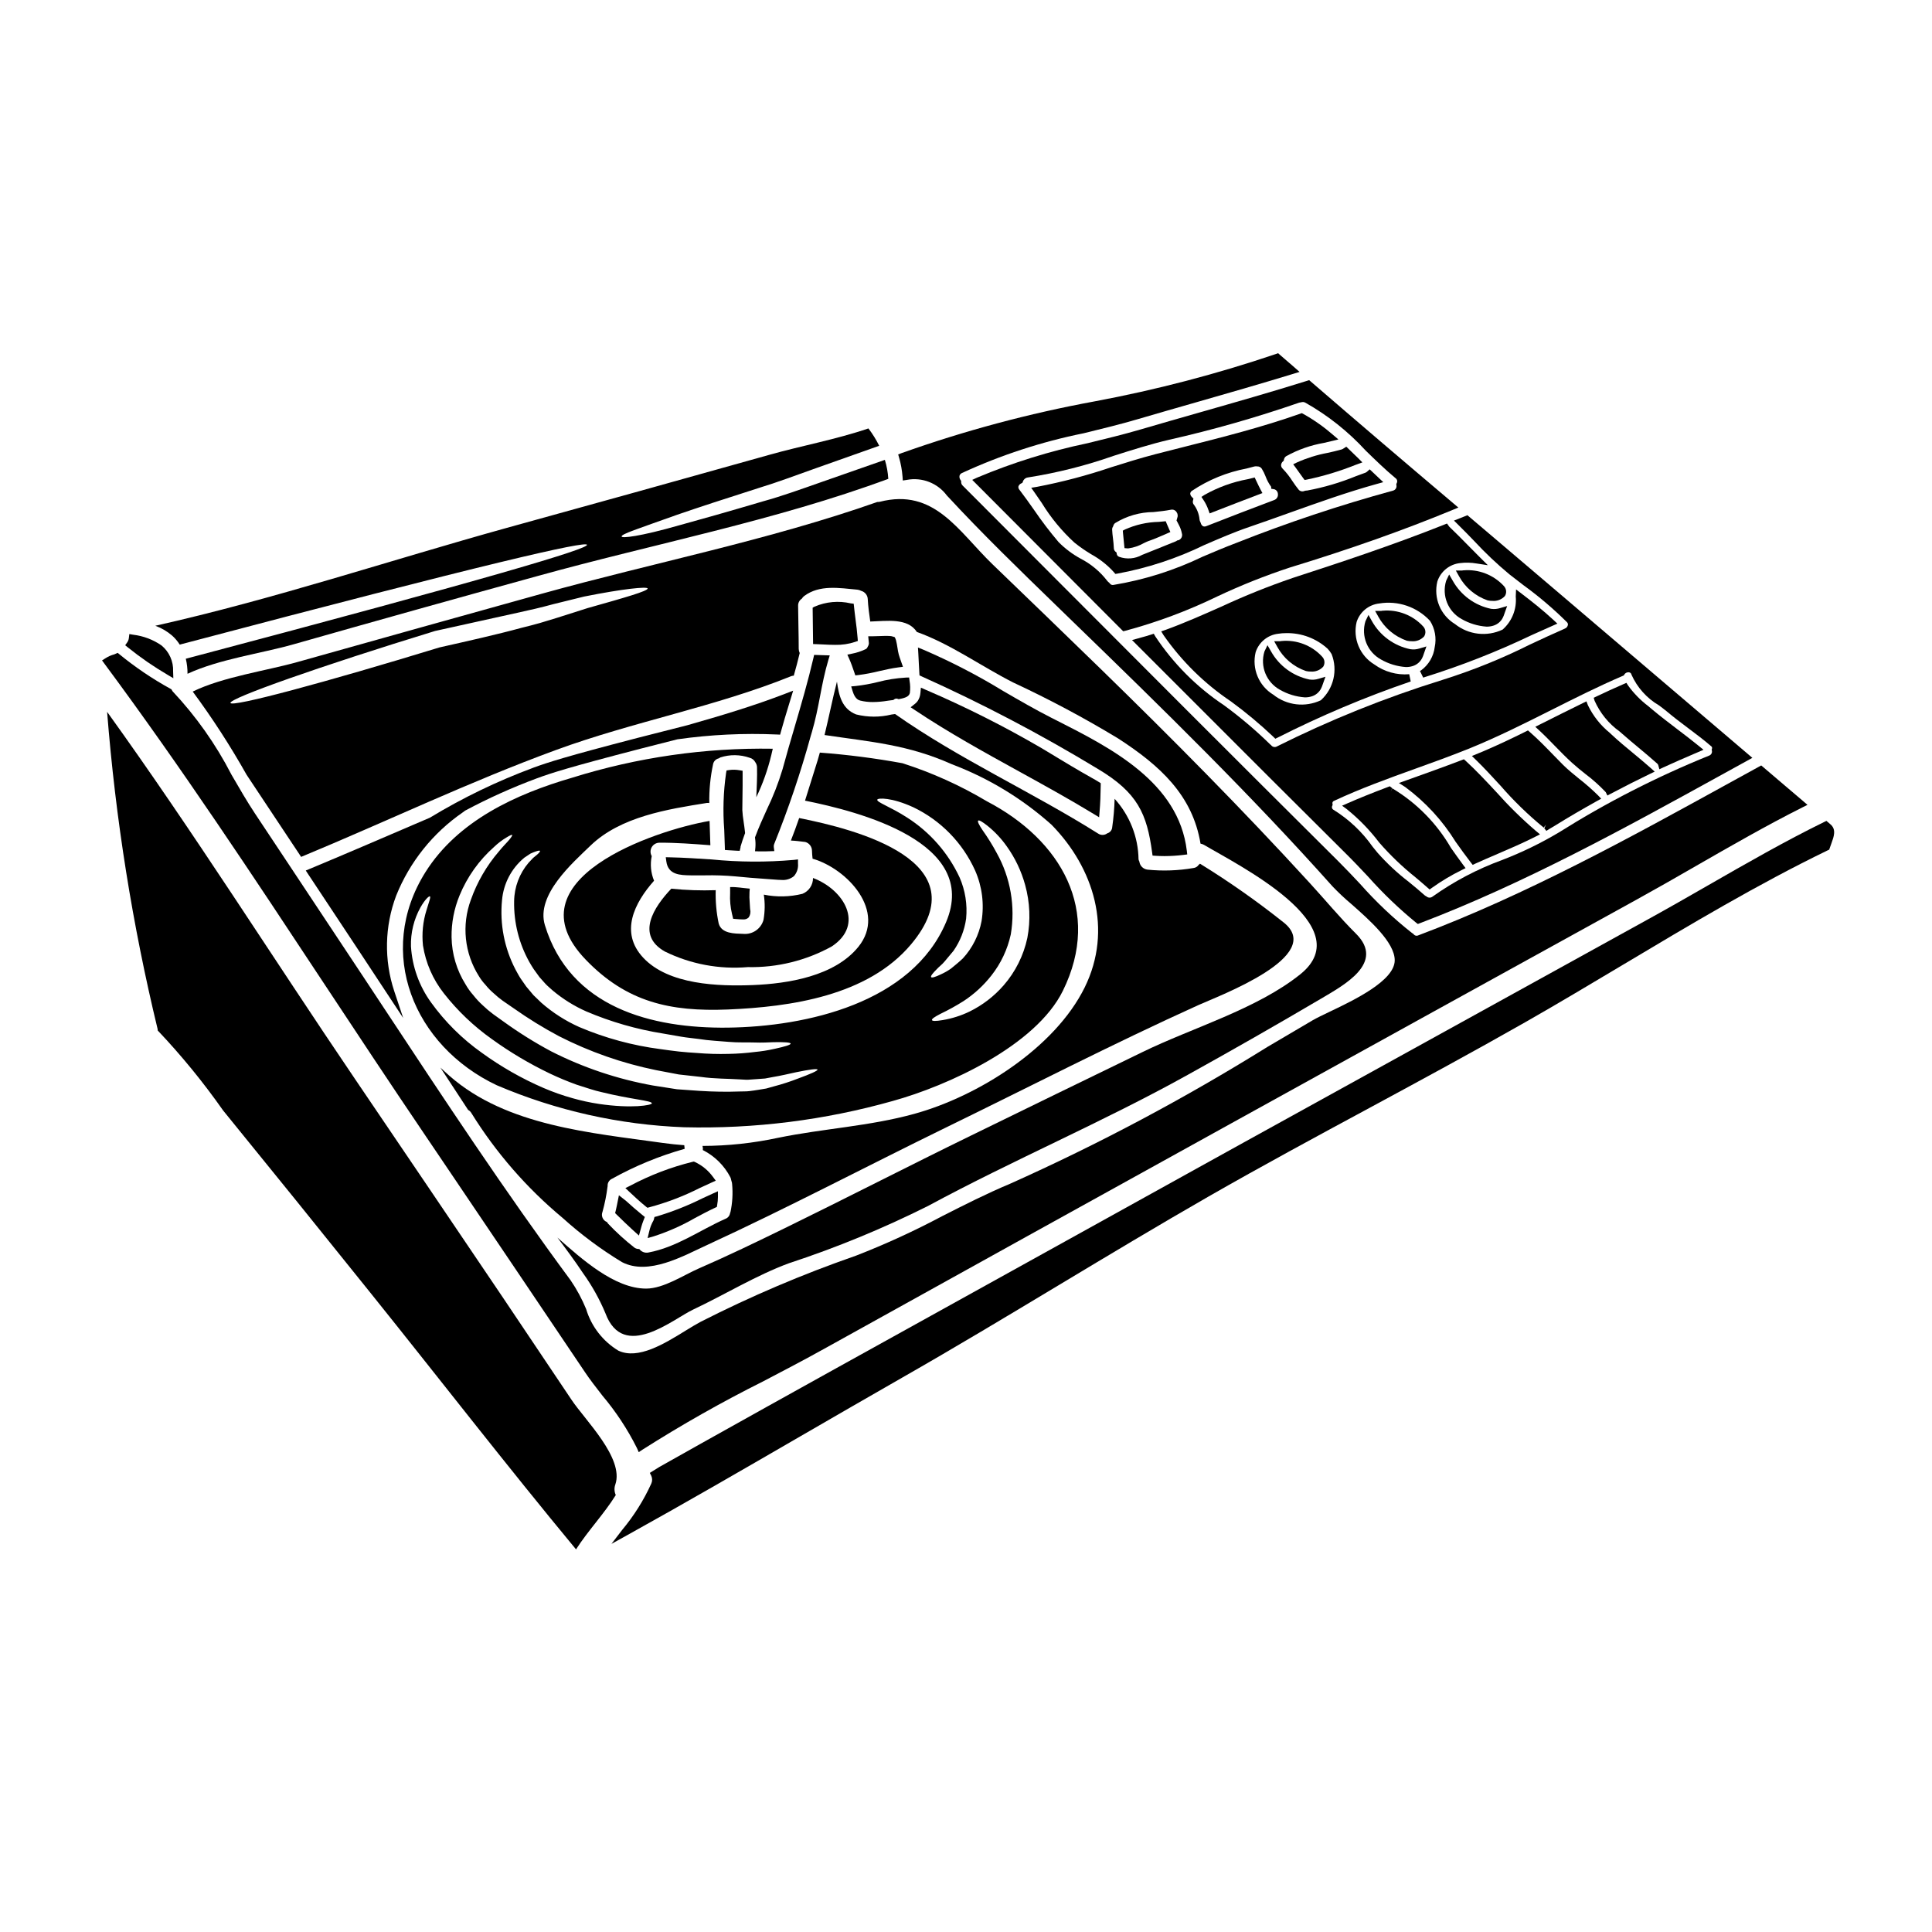 <?xml version="1.0" encoding="UTF-8"?>
<!-- Uploaded to: ICON Repo, www.svgrepo.com, Generator: ICON Repo Mixer Tools -->
<svg fill="#000000" width="800px" height="800px" version="1.1" viewBox="144 144 512 512" xmlns="http://www.w3.org/2000/svg">
 <g>
  <path d="m562.55 350.44c-1.445-1.18-2.945-2.391-4.281-3.699-0.859-0.859-1.703-1.727-2.547-2.598-1.996-2.062-4.066-4.191-6.297-6.141l-0.496-0.434-0.586 0.293c-3.84 1.906-6.848 3.316-9.766 4.59-0.863 0.395-1.734 0.754-2.606 1.109l-1.902 0.789 1.078 1.043c2.211 2.148 4.348 4.481 6.418 6.731l0.004-0.004c3.516 4.059 7.375 7.809 11.531 11.211l0.602-0.789-0.449 0.961 0.547 0.688 0.746-0.473c0.238-0.152 0.492-0.297 0.738-0.438 0.246-0.141 0.543-0.309 0.789-0.469 3.344-2.082 7.086-4.277 11.141-6.531l1.125-0.621-0.895-0.926 0.004 0.004c-1.547-1.527-3.184-2.961-4.898-4.297z"/>
  <path d="m576.8 343.59c-1.902-1.574-3.871-3.188-5.676-4.887l-0.516-0.488c-2.449-1.984-4.426-4.484-5.793-7.32l-0.395-1.027-0.984 0.48c-3.769 1.848-7.523 3.723-11.297 5.621l-1.27 0.641 1.051 0.965c1.434 1.32 2.789 2.715 4.141 4.109 1.477 1.512 3 3.078 4.613 4.535 1.117 1.012 2.289 1.949 3.465 2.887l-0.004-0.004c1.93 1.453 3.734 3.066 5.394 4.816l0.453 0.902 0.891-0.473c3.543-1.871 6.898-3.578 10.316-5.223l1.328-0.637-1.094-0.98c-1.504-1.348-3.066-2.609-4.625-3.918z"/>
  <path d="m446.13 257.85c-4.398 1.285-9.004 2.41-13.887 3.598-10.043 2.094-19.863 5.152-29.32 9.133l-1.27 0.594 0.992 0.992c6.316 6.348 12.641 12.691 18.973 19.027 6.559 6.559 13.109 13.129 19.648 19.703l0.395 0.395 0.539-0.125h-0.004c8.391-2.25 16.547-5.293 24.359-9.086 6.254-2.949 12.684-5.512 19.25-7.676 16.004-4.887 30.129-9.887 43.184-15.281l1.488-0.617-1.23-1.043c-13.348-11.285-25.734-21.867-37.883-32.359l-0.418-0.359-0.52 0.164c-9.465 2.965-19.172 5.731-28.555 8.406-5.254 1.504-10.504 2.996-15.742 4.535zm67.93 14.711c0.074 0.316 0.02 0.648-0.156 0.926-0.172 0.273-0.449 0.469-0.766 0.539-14.109 3.859-27.996 8.492-41.594 13.887-2.984 1.129-5.965 2.394-8.844 3.621-7.473 3.609-15.426 6.125-23.617 7.477-0.383 0.086-0.777-0.082-0.984-0.418l-0.191-0.203c-0.18-0.133-0.344-0.285-0.48-0.461-1.898-2.465-4.316-4.481-7.086-5.902-2.137-1.168-4.094-2.641-5.809-4.371-2.32-2.731-4.492-5.582-6.508-8.539-1.266-1.797-2.539-3.598-3.871-5.332l-0.004-0.004c-0.207-0.23-0.305-0.539-0.262-0.848 0.117-0.367 0.387-0.664 0.738-0.82l0.328-0.168 0.133-0.344c0.188-0.574 0.691-0.988 1.289-1.066 7.746-1.219 15.367-3.137 22.762-5.738 4.805-1.527 9.773-3.109 14.707-4.258h0.004c11.664-2.641 23.172-5.926 34.473-9.84l0.48-0.078v-0.004c0.371-0.133 0.785-0.098 1.133 0.098 5.969 3.367 11.367 7.656 16 12.707 2.512 2.449 5.117 4.984 7.871 7.277 0.438 0.277 0.59 0.844 0.355 1.305l-0.121 0.262z"/>
  <path d="m540.47 353.83c-2.57-2.754-5.227-5.609-8.07-8.219l-0.453-0.395-0.562 0.215c-4.762 1.82-9.664 3.57-14.398 5.262l-2.266 0.809 1.695 1.082v0.004c5.324 3.938 9.848 8.852 13.332 14.484 1.34 1.879 2.668 3.742 4.047 5.512l0.48 0.613 0.703-0.324c1.945-0.891 3.938-1.734 5.902-2.582 3.277-1.41 6.668-2.863 9.895-4.5l1.34-0.68-1.156-0.957c-3.723-3.203-7.227-6.652-10.488-10.324z"/>
  <path d="m373.35 316.06c-1.148 0.551-2.363 0.945-3.613 1.18l-1.18 0.246 0.496 1.113c0.496 1.117 0.891 2.258 1.363 3.637l0.25 0.746 0.789-0.086-0.004 0.004c1.887-0.242 3.754-0.598 5.598-1.059 1.648-0.375 3.352-0.762 5.035-0.977l1.207-0.152-0.578-1.645c-0.18-0.523-0.375-1.059-0.523-1.574-0.152-0.605-0.273-1.215-0.355-1.836-0.094-0.672-0.227-1.34-0.391-2.004-0.035-0.148-0.086-0.297-0.156-0.434l-0.18-0.367-0.395-0.129c-0.332-0.117-0.68-0.176-1.035-0.184-0.582-0.031-1.18-0.031-1.785 0l-0.91 0.031c-0.598 0.027-1.18 0.051-1.816 0.051h-1.078l0.172 1.816h0.004c-0.016 0.348-0.129 0.688-0.328 0.977-0.09 0.293-0.305 0.527-0.586 0.645z"/>
  <path d="m275.67 431.61c15.719 6.711 32.535 10.48 49.617 11.125 18.664 0.457 37.293-1.887 55.262-6.953 14.633-4.039 37.957-14.656 45.125-29.211 10.457-21.254-0.535-39.988-20.117-50.207-7.059-4.211-14.578-7.602-22.41-10.105-7.238-1.324-14.543-2.262-21.879-2.812-0.188 0.695-0.395 1.391-0.59 2.059-1.121 3.543-2.219 7.117-3.34 10.676 14.258 2.863 46.355 11.02 37.391 32.176-9.055 21.426-36.969 27.715-57.859 27.977-20.141 0.242-41.809-5.293-48.469-27.16-2.438-7.996 7.356-16.504 12.113-21.105 7.973-7.676 20.469-9.629 30.871-11.289v0.004c0.195-0.016 0.391-0.008 0.586 0.027-0.059-3.438 0.277-6.871 0.992-10.234 0.129-0.797 0.734-1.434 1.523-1.605 0.121-0.094 0.254-0.176 0.395-0.238 2.531-0.832 5.269-0.801 7.785 0.082 0.645 0.16 1.188 0.59 1.496 1.18 0.27 0.375 0.43 0.824 0.453 1.289 0.078 2.621-0.082 5.293-0.188 7.996 1.715-3.574 3.047-7.32 3.973-11.176 0.133-0.59 0.27-1.121 0.395-1.684-17.996-0.293-35.926 2.293-53.102 7.66-14.898 4.328-30.332 11.371-38.941 25.035-13.367 21.297-3.098 46.09 18.918 56.496zm127.56-70.137c0.238-0.211 1.098 0.297 2.461 1.367 1.953 1.566 3.676 3.402 5.117 5.453 2.215 3.098 3.863 6.562 4.867 10.234 1.266 4.566 1.469 9.359 0.586 14.016-0.996 4.668-3.16 9-6.297 12.598-2.516 2.883-5.578 5.238-9.016 6.926-2.266 1.098-4.684 1.863-7.168 2.273-1.762 0.297-2.754 0.297-2.805-0.027-0.051-0.324 0.746-0.855 2.246-1.629 2.113-1.012 4.168-2.144 6.148-3.398 2.816-1.848 5.309-4.141 7.383-6.797 2.504-3.184 4.25-6.898 5.117-10.859 1.25-7.418-0.07-15.043-3.746-21.609-1.113-2.074-2.356-4.074-3.719-5.992-0.965-1.426-1.418-2.34-1.176-2.555zm-10.914 39.309c0.535-0.613 1.34-1.148 2.035-2.008 0.695-0.859 1.473-1.789 2.363-2.832h-0.004c1.754-2.527 2.891-5.434 3.32-8.48 0.367-3.742-0.23-7.519-1.742-10.965-3.027-6.473-7.832-11.957-13.852-15.809-4.523-2.941-8.215-4.09-7.945-4.785 0.16-0.457 3.773-0.613 9.496 2.008v-0.004c7.301 3.484 13.129 9.445 16.445 16.824 1.844 4.203 2.43 8.852 1.688 13.383-0.699 3.688-2.414 7.106-4.949 9.871-1.121 1.066-2.219 1.926-3.148 2.699-0.84 0.59-1.734 1.102-2.672 1.523-1.551 0.75-2.438 0.992-2.598 0.723-0.164-0.266 0.414-1.012 1.562-2.148zm-109.42-29.449 1.684-1.121c0.508-0.242 0.965-0.395 1.312-0.535 0.723-0.238 1.121-0.324 1.203-0.188 0.082 0.133-0.16 0.48-0.746 0.992l-1.07 0.883-1.203 1.281h-0.004c-2.422 2.848-3.777 6.449-3.824 10.188-0.109 5.621 1.277 11.168 4.016 16.078 0.375 0.645 0.828 1.422 1.18 1.93 0.484 0.691 1.02 1.418 1.527 2.113 0.535 0.586 1.043 1.18 1.574 1.762s1.227 1.125 1.848 1.711h-0.004c2.715 2.289 5.742 4.18 8.988 5.617 6.519 2.773 13.359 4.742 20.355 5.856 1.656 0.297 3.234 0.562 4.785 0.832s3.074 0.395 4.519 0.59c3 0.48 5.644 0.559 8.133 0.789 2.488 0.227 4.723 0.078 6.742 0.16 2.019 0.082 3.719-0.027 5.117-0.082 2.832-0.051 4.441 0.055 4.496 0.375 0.055 0.32-1.5 0.789-4.281 1.395l-0.004-0.004c-1.707 0.391-3.441 0.668-5.188 0.828-2.305 0.297-4.629 0.469-6.953 0.508-2.812 0.074-5.625-0.004-8.426-0.242-1.523-0.105-2.941-0.184-4.68-0.375-1.605-0.184-3.234-0.395-4.922-0.641-7.422-0.957-14.676-2.93-21.562-5.856-3.644-1.629-7.023-3.793-10.027-6.418-0.723-0.695-1.418-1.34-2.113-2.035-0.641-0.789-1.281-1.523-1.902-2.269-0.508-0.723-1.016-1.422-1.496-2.141-0.59-0.91-0.938-1.633-1.391-2.434v-0.004c-2.926-5.637-4.156-12.004-3.539-18.324 0.379-4.367 2.484-8.402 5.852-11.207zm-17.117 9.988c2.031-4.941 5.168-9.352 9.172-12.891 1.027-0.984 2.168-1.848 3.394-2.566 0.828-0.508 1.312-0.695 1.391-0.59 0.078 0.105-0.188 0.562-0.789 1.285-0.598 0.723-1.656 1.734-2.754 3.102-3.238 3.769-5.746 8.102-7.406 12.785-2.488 6.699-1.707 14.18 2.113 20.223 0.508 0.848 1.109 1.641 1.789 2.359 0.648 0.812 1.371 1.555 2.164 2.223 0.754 0.703 1.547 1.363 2.383 1.965 0.938 0.641 1.902 1.312 2.863 1.969 3.856 2.727 7.879 5.207 12.051 7.426 8.125 4.141 16.77 7.164 25.707 8.988 2.059 0.395 4.066 0.789 6.047 1.148 1.98 0.211 3.906 0.426 5.777 0.641 3.742 0.535 7.246 0.453 10.457 0.668 0.746 0.027 1.738 0.133 2.219 0.078 0.789-0.051 1.535-0.105 2.246-0.16l2.137-0.156c0.645-0.133 1.258-0.242 1.875-0.352 2.41-0.395 4.602-0.938 6.367-1.312 3.582-0.746 5.617-0.988 5.668-0.691 0.051 0.297-1.762 1.121-5.16 2.363-2.106 0.82-4.258 1.516-6.445 2.086-0.645 0.188-1.312 0.375-2.008 0.562-0.695 0.105-1.391 0.215-2.113 0.348-0.723 0.129-1.469 0.215-2.242 0.324-1.047 0.133-1.66 0.055-2.516 0.105-3.594 0.129-7.191 0.074-10.781-0.16-1.926-0.133-3.938-0.27-5.992-0.426-2.062-0.324-4.172-0.641-6.34-0.992-9.391-1.684-18.484-4.731-26.988-9.055-4.344-2.32-8.523-4.93-12.516-7.812-0.965-0.695-1.902-1.363-2.836-2.031h-0.004c-0.984-0.73-1.922-1.527-2.805-2.379-0.895-0.812-1.719-1.699-2.461-2.648-0.785-0.883-1.477-1.84-2.062-2.863-2.356-3.758-3.641-8.086-3.715-12.52-0.051-3.785 0.668-7.543 2.113-11.043zm-12.871 13.484c-0.102-3.606 0.77-7.172 2.516-10.324 1.227-2.168 2.246-3.023 2.488-2.945 0.32 0.16-0.238 1.473-0.887 3.664-0.949 3.023-1.266 6.211-0.934 9.363 0.727 4.633 2.633 8.996 5.535 12.68 3.625 4.629 7.906 8.711 12.703 12.113 4.836 3.496 9.973 6.547 15.352 9.125 2.32 1.105 4.695 2.098 7.117 2.969 2.406 0.746 4.625 1.551 6.606 1.969 7.969 1.969 13.348 2.246 13.348 2.973 0 0.508-5.32 1.445-14.066 0.156l-0.004-0.004c-2.328-0.352-4.637-0.852-6.902-1.496-2.664-0.738-5.269-1.66-7.809-2.754-5.754-2.496-11.215-5.613-16.289-9.297-5.191-3.676-9.738-8.184-13.457-13.348-3.144-4.344-4.988-9.492-5.316-14.844z"/>
  <path d="m575.47 325.68-0.453-0.715-0.789 0.34c-2.394 1.047-4.777 2.121-7.121 3.25l-0.758 0.367 0.242 0.809 0.004-0.004c1.441 3.242 3.715 6.043 6.598 8.113l0.812 0.707c1.41 1.246 2.863 2.453 4.305 3.652 1.648 1.371 3.293 2.754 4.883 4.176v0.004c0.121 0.09 0.207 0.215 0.246 0.359l0.312 1.121 1.055-0.492c2.754-1.277 5.551-2.477 8.316-3.668l2.32-0.996-1.254-1.027c-1.836-1.492-3.715-2.93-5.609-4.367-2.238-1.703-4.555-3.473-6.734-5.297l-1.039-0.879v-0.004c-2.039-1.539-3.84-3.379-5.336-5.449z"/>
  <path d="m530.4 283.03c1.426 1.395 2.812 2.824 4.199 4.262 2.941 3.176 6.082 6.152 9.41 8.914 1.258 0.996 2.535 1.969 3.809 2.945l0.004-0.004c4.051 2.953 7.875 6.207 11.434 9.738 0.168 0.16 0.266 0.383 0.27 0.613-0.043 0.516-0.391 0.949-0.879 1.109-3.191 1.398-6.262 2.832-9.297 4.254-7.481 3.734-15.246 6.867-23.223 9.367-15.078 4.684-29.75 10.59-43.867 17.656-0.52 0.215-1.117 0.031-1.43-0.438l-0.145-0.098c-3.852-3.773-7.969-7.266-12.316-10.449-7.223-4.816-13.414-11.027-18.211-18.262l-0.395-0.691-0.762 0.25c-0.844 0.285-1.699 0.516-2.566 0.75l-2.434 0.68 16.359 16.355c13.426 13.453 26.883 26.883 40.367 40.289 1.84 1.812 3.793 3.883 5.793 6.004 3.93 4.422 8.207 8.523 12.789 12.27l0.438 0.324 0.504-0.191c27.812-10.582 54.43-25.258 80.168-39.441l7.973-4.394-1.082-0.926c-15.199-12.934-30.379-25.867-45.539-38.805l-3.519-3c-6.035-5.152-12.07-10.285-18.105-15.402l-7.269-6.172-3.562 1.426zm55.289 49.48c1.859 1.574 3.828 3.055 5.738 4.488 2.004 1.504 4.078 3.062 6.008 4.723 0.246 0.145 0.352 0.445 0.254 0.711l-0.074 0.227 0.043 0.234v0.004c0.141 0.555-0.156 1.125-0.688 1.332-13.875 5.613-27.23 12.441-39.902 20.406-4.781 2.844-9.789 5.277-14.977 7.273-6.578 2.398-12.801 5.676-18.5 9.734-0.48 0.352-1.141 0.312-1.574-0.09l-0.371-0.207c-1.41-1.266-2.867-2.465-4.328-3.656v-0.004c-2.996-2.297-5.766-4.879-8.266-7.707l-1.328-1.629v-0.004c-2.742-3.891-6.238-7.191-10.281-9.711-0.199-0.09-0.355-0.258-0.426-0.469-0.07-0.207-0.051-0.434 0.055-0.629l0.094-0.254-0.051-0.27c-0.09-0.336 0.102-0.684 0.434-0.785 7.035-3.289 14.445-5.961 21.609-8.539 4.68-1.68 9.508-3.426 14.219-5.324 7.477-3.039 14.797-6.715 21.867-10.27 6.102-3.066 12.41-6.238 18.781-8.969l0.301-0.129 0.16-0.281c0.234-0.348 0.625-0.555 1.039-0.551 0.051-0.004 0.102-0.004 0.152 0 0.355 0.035 0.641 0.309 0.695 0.664 1.52 3.391 4.062 6.223 7.269 8.102 0.773 0.578 1.465 1.098 2.047 1.578z"/>
  <path d="m542.56 299.32c-2.742-2.984-6.711-4.527-10.746-4.172-0.109-0.012-0.219 0.008-0.32 0.055h-1.676l0.816 1.465h-0.004c1.645 3.019 4.359 5.316 7.609 6.438 0.418 0.094 0.844 0.141 1.273 0.133 1.242 0.113 2.465-0.367 3.305-1.289 0.52-0.832 0.414-1.91-0.254-2.625z"/>
  <path d="m516.84 313.8c0.418 0.094 0.844 0.137 1.273 0.133 1.242 0.109 2.465-0.371 3.305-1.293 0.52-0.832 0.414-1.91-0.262-2.625-2.734-2.984-6.707-4.527-10.742-4.172-0.109-0.008-0.219 0.008-0.32 0.051h-1.676l0.816 1.465h-0.004c1.645 3.023 4.359 5.32 7.609 6.441z"/>
  <path d="m506.66 306.96-0.812 1.688h0.004c-1.199 3.914 0.512 8.133 4.094 10.109 2.027 1.168 4.293 1.855 6.625 2.019 0.594 0.008 1.184-0.074 1.75-0.242 1.125-0.328 2.059-1.113 2.574-2.164 0.16-0.32 0.289-0.648 0.391-0.988l0.727-2.07-1.863 0.551c-0.762 0.242-1.57 0.309-2.359 0.184h-0.027c-4.324-0.883-8.047-3.606-10.199-7.457z"/>
  <path d="m526.77 283.02c-13.852 5.512-28.051 10.203-40.273 14.168v0.004c-6.371 2.18-12.625 4.695-18.73 7.531-4.848 2.148-9.84 4.371-14.895 6.203l-1.137 0.395 0.633 1.027c4.812 6.902 10.863 12.848 17.852 17.539 3.945 2.891 7.707 6.027 11.258 9.395l0.492 0.488 0.625-0.301c11.395-5.773 23.176-10.746 35.262-14.875l-0.395-1.918c-3.293 0.27-6.578-0.648-9.254-2.59-3.848-2.336-5.742-6.898-4.684-11.273 0.863-2.664 3.203-4.574 5.988-4.887 4.973-0.82 10.027 0.906 13.457 4.602 1.312 2.062 1.762 4.559 1.25 6.953-0.301 2.473-1.613 4.707-3.621 6.176l-0.297 0.152 0.859 1.762 0.297-0.094c9.754-3.043 19.277-6.781 28.496-11.188 1.789-0.789 3.59-1.609 5.41-2.418l1.359-0.605-1.09-1.016c-2.754-2.555-5.641-4.828-8.363-6.906l-1.496-1.141-0.082 1.883v-0.004c0.301 3.316-0.996 6.574-3.496 8.773-4.137 1.953-9.02 1.383-12.598-1.469-3.848-2.336-5.742-6.894-4.688-11.273 0.867-2.664 3.215-4.578 6.004-4.887 1.461-0.184 2.945-0.148 4.398 0.105l2.992 0.457-2.148-2.125c-1.047-1.039-2.082-2.09-3.117-3.148-1.637-1.664-3.273-3.328-4.965-4.938l-0.602-0.84zm-32.73 46.555c-4.137 1.953-9.023 1.383-12.598-1.473-3.848-2.336-5.738-6.891-4.684-11.266 0.867-2.664 3.211-4.578 5.996-4.891 0.695-0.109 1.398-0.164 2.106-0.16 4.062-0.078 7.996 1.41 10.992 4.152 0.395 0.426 0.742 0.891 1.035 1.391 1.684 4.277 0.551 9.152-2.848 12.246z"/>
  <path d="m487.77 266.52-1.055 0.52 0.695 0.945c0.289 0.395 0.562 0.789 0.844 1.18 0.371 0.527 0.73 1.047 1.117 1.555l0.367 0.48 0.59-0.105h-0.004c4.367-0.906 8.645-2.195 12.781-3.848l1.941-0.711-1.09-1.09c-0.602-0.602-1.223-1.18-1.836-1.777l-1.344-1.297-0.66 0.438v-0.004c-0.176 0.129-0.371 0.234-0.578 0.305-1.234 0.352-2.5 0.633-3.758 0.918v-0.004c-2.762 0.512-5.449 1.352-8.012 2.496z"/>
  <path d="m491.05 324.08h-0.027c-4.328-0.891-8.051-3.621-10.199-7.481l-0.93-1.617-0.812 1.688h0.004c-1.203 3.918 0.508 8.141 4.098 10.121 2.027 1.164 4.289 1.855 6.621 2.019 0.594 0.008 1.184-0.074 1.75-0.246 1.125-0.32 2.062-1.109 2.574-2.164 0.156-0.316 0.289-0.648 0.395-0.988l0.734-2.066-1.859 0.547c-0.758 0.238-1.562 0.301-2.348 0.188z"/>
  <path d="m441.92 288.45 0.086 0.812 0.816 0.066h0.211v-0.004c1.426-0.191 2.797-0.656 4.047-1.367 0.492-0.23 0.914-0.438 1.18-0.535 1.723-0.598 3.344-1.309 5-2.035l0.898-0.395-0.395-0.898c-0.184-0.426-0.371-0.848-0.559-1.289l-0.277-0.672-1.859 0.172c-3.086 0.066-6.125 0.754-8.945 2.016l-0.566 0.305 0.051 0.637c0.109 1.082 0.207 2.133 0.312 3.188z"/>
  <path d="m370.78 325.8-1.203 0.109 0.352 1.18c0.301 0.965 0.828 2.281 2.019 2.566h-0.004c1.102 0.273 2.234 0.406 3.371 0.395 1.32-0.012 2.637-0.129 3.934-0.348 0.133-0.031 0.395-0.059 0.758-0.102l0.734-0.09 0.211-0.168 0.008-0.004c0.266-0.211 0.625-0.266 0.941-0.137l0.25 0.086 0.25-0.047c1.754-0.332 2.512-0.75 2.715-1.574h0.004c0.141-1.082 0.113-2.176-0.078-3.246l-0.117-0.875-0.883 0.02v0.004c-2.512 0.145-4.996 0.539-7.43 1.18-1.918 0.48-3.867 0.832-5.832 1.051z"/>
  <path d="m506.31 268.97c-0.129 0.129-0.285 0.23-0.453 0.297l-2.418 0.887v-0.004c-4.215 1.734-8.598 3.027-13.078 3.856h-0.227l-0.395 0.078h-0.004c-0.504 0.25-1.109 0.152-1.516-0.242-0.598-0.738-1.16-1.504-1.684-2.301-0.754-1.191-1.625-2.309-2.602-3.324-0.266-0.238-0.426-0.574-0.434-0.93 0.02-0.383 0.188-0.742 0.473-0.996l0.238-0.219 0.055-0.32h0.004c0.074-0.379 0.309-0.703 0.645-0.895 3.113-1.715 6.488-2.894 9.988-3.496l3.789-0.906-1.465-1.246h0.004c-2.418-2.102-5.043-3.949-7.84-5.512l-0.395-0.211-0.414 0.145c-10.145 3.582-20.656 6.238-30.82 8.805-2.519 0.637-5.039 1.27-7.57 1.926-3.961 1.031-7.914 2.269-11.738 3.473h0.004c-6.418 2.172-12.973 3.902-19.629 5.176l-1.543 0.254 0.902 1.281c0.645 0.918 1.281 1.855 1.922 2.789v0.004c2.375 3.867 5.277 7.383 8.621 10.453 1.418 1.137 2.906 2.172 4.465 3.102 2.258 1.242 4.297 2.852 6.023 4.766l0.352 0.43 0.543-0.074-0.004-0.004c7.992-1.465 15.746-4.016 23.047-7.578 3.902-1.684 7.93-3.434 11.918-4.789 3.481-1.18 6.945-2.43 10.414-3.668 7.629-2.727 15.512-5.547 23.418-7.738l1.676-0.465-3.602-3.402zm-42.613 14.453c-0.277 0.133-0.594 0.145-0.879 0.035-0.316-0.195-0.535-0.512-0.613-0.879l-0.102-0.238c-0.129-0.211-0.199-0.449-0.215-0.691-0.145-1.488-0.711-2.906-1.633-4.082-0.152-0.273-0.191-0.594-0.105-0.891l0.129-0.543-0.395-0.395h0.004c-0.281-0.242-0.449-0.586-0.465-0.957 0.039-0.293 0.207-0.555 0.461-0.711 4.371-2.922 9.289-4.93 14.457-5.906l2.074-0.543c0.125-0.035 0.258-0.051 0.391-0.051 0.133 0 0.266 0.012 0.395 0.031 0.473-0.016 0.918 0.215 1.18 0.609 0.398 0.641 0.73 1.316 1 2.019 0.367 0.996 0.871 1.93 1.496 2.785v0.504l0.82 0.141c0.559 0.164 0.945 0.672 0.961 1.25 0.094 0.699-0.316 1.371-0.98 1.605-5.902 2.207-11.77 4.492-17.629 6.777zm-24.797 0.25 0.125-0.277v0.004c0.07-0.316 0.25-0.598 0.512-0.789 3.051-1.879 6.562-2.887 10.148-2.91 1.535-0.156 3.117-0.324 4.609-0.617 0.109-0.023 0.219-0.035 0.328-0.039 0.457 0 0.883 0.23 1.141 0.609 0.363 0.469 0.445 1.098 0.207 1.645l-0.18 0.641 0.27 0.484h-0.004c0.137 0.23 0.258 0.465 0.363 0.707 0.367 0.691 0.633 1.434 0.785 2.203 0.234 0.723-0.121 1.504-0.82 1.805l-0.422 0.09-0.262 0.188c-1.273 0.508-2.547 1.027-3.812 1.543-1.738 0.707-3.477 1.414-5.223 2.094v0.004c-1.855 1.035-4.07 1.223-6.074 0.508-0.328-0.117-0.574-0.398-0.641-0.742l-0.055-0.395-0.297-0.242c-0.281-0.25-0.434-0.613-0.422-0.988-0.027-0.84-0.129-1.672-0.227-2.512-0.098-0.84-0.195-1.574-0.223-2.363v0.004c-0.012-0.227 0.043-0.453 0.156-0.652z"/>
  <path d="m539.2 305.35h-0.027c-4.324-0.891-8.047-3.621-10.195-7.477l-0.934-1.625-0.812 1.688h0.004c-1.195 3.914 0.512 8.133 4.098 10.113 2.027 1.164 4.293 1.855 6.629 2.019 0.59 0.004 1.176-0.078 1.742-0.246 1.125-0.324 2.062-1.109 2.574-2.164 0.16-0.32 0.293-0.652 0.395-0.992l0.734-2.062-1.855 0.543h0.004c-0.762 0.242-1.566 0.312-2.356 0.203z"/>
  <path d="m477.16 271.92-0.66-1.383-1.832 0.453c-4.016 0.742-7.879 2.144-11.438 4.148l-0.84 0.543 0.551 0.832c0.535 0.805 0.969 1.676 1.285 2.59l0.34 0.957 0.949-0.367c3.977-1.551 7.988-3.102 11.996-4.625l1.043-0.395-0.523-0.988c-0.309-0.578-0.586-1.168-0.871-1.766z"/>
  <path d="m188.39 322.82 1.547 0.918-0.059-1.797c0.113-2.656-1.027-5.211-3.082-6.898-2.234-1.543-4.809-2.516-7.504-2.836l-1.016-0.176-0.121 1.027c-0.047 0.426-0.199 0.832-0.445 1.184l-0.531 0.754 0.715 0.582h0.004c3.312 2.668 6.82 5.09 10.492 7.242z"/>
  <path d="m191.63 314.83c82.168-21.723 107.66-27.523 107.93-26.453 0.27 1.07-24.637 8.586-106.32 30.195 0.312 1.305 0.465 2.644 0.453 3.988 8.453-3.91 19.5-5.375 28.004-7.785 21.535-6.125 43.102-12.16 64.703-18.105 30.555-8.484 63.184-14.715 93.008-25.773-0.102-1.707-0.406-3.394-0.91-5.027-6.094 2.137-11.723 4.106-16.879 5.902-5.59 1.969-10.629 3.769-15.301 5.055-9.23 2.727-16.477 4.785-22.016 6.297-10.965 3.148-15.543 3.543-15.566 3.051-0.082-0.645 3.938-1.902 14.766-5.777 5.43-1.875 12.543-4.199 21.691-7.117 4.602-1.391 9.578-3.262 15.141-5.242 5.082-1.793 10.637-3.762 16.66-5.902h0.004c-0.801-1.625-1.762-3.164-2.859-4.602-8.535 2.918-17.895 4.629-26.215 6.984-23.164 6.504-46.363 12.961-69.598 19.367-30.789 8.535-61.844 18.938-93.164 25.945 1.625 0.586 3.129 1.469 4.438 2.594 0.789 0.703 1.473 1.512 2.035 2.406z"/>
  <path d="m304.45 492.04c4.762 12.758 17.844 1.551 23.246-0.992 8.344-3.938 16.801-9.121 25.383-12.277 12.648-4.152 24.977-9.23 36.883-15.191 22.578-12.203 46.25-22.203 68.77-34.719 11.879-6.582 23.676-13.32 35.391-20.223 5.969-3.543 17.066-9.445 9.203-17.223-4.277-4.254-8.133-8.934-12.227-13.402-17.895-19.578-36.566-38.383-55.559-56.891-9.492-9.23-19.008-18.434-28.539-27.605-9.055-8.746-15.379-20.273-29.879-16.531v-0.008c-0.211 0.043-0.426 0.062-0.641 0.055-28.676 10.113-59.676 16.184-88.828 24.289-21.562 5.992-43.121 12.02-64.68 18.082-8.344 2.363-19.902 3.957-27.898 7.871 5.215 7.051 9.984 14.422 14.285 22.066l14.445 21.746c22.523-9.336 44.668-19.957 67.566-28.34 20.355-7.477 42.266-11.449 62.301-19.555h-0.004c0.223-0.078 0.457-0.125 0.691-0.133 0.562-1.969 1.098-3.988 1.574-5.992-0.164-0.344-0.254-0.719-0.266-1.098 0-3.797-0.133-7.625-0.16-11.449-0.02-0.754 0.355-1.461 0.988-1.871 0.16-0.266 0.371-0.504 0.617-0.695 4.121-3.074 9.363-2.113 14.098-1.684 0.355 0.039 0.699 0.148 1.016 0.316 0.996 0.273 1.703 1.164 1.738 2.195 0.105 1.969 0.375 3.957 0.664 5.934 4.281-0.133 9.926-1.043 12.332 2.754 9.012 3.238 16.988 9.055 25.516 13.383l0.004 0.004c9.543 4.438 18.84 9.395 27.848 14.848 11.07 7.168 19.711 15.031 21.824 27.871 0.32 0.051 0.629 0.16 0.91 0.32 9.055 5.375 41.484 21.453 25.543 34.289-11.527 9.254-28.617 14.168-41.832 20.621-15.18 7.363-30.328 14.738-45.441 22.129-16.559 8.082-32.902 16.504-49.434 24.582-7.519 3.668-15.031 7.305-22.684 10.629-4.012 1.738-9.336 5.348-13.988 5.348-8.371 0-17.039-7.809-23.512-13.531 2.363 3.129 4.68 6.258 6.844 9.52l0.004-0.004c2.356 3.289 4.328 6.832 5.887 10.562zm-4.789-186.87c-2.461 0.789-5.188 1.633-8.078 2.57-1.445 0.426-2.945 0.91-4.496 1.363-1.551 0.453-3.211 0.859-4.894 1.281-6.691 1.824-14.148 3.481-21.719 5.191-30.195 9.242-55.047 15.934-55.395 14.715-0.348-1.219 23.832-9.766 54.219-19.074 7.731-1.711 15.086-3.34 21.773-4.812 1.684-0.375 3.289-0.746 4.867-1.098 1.578-0.352 3.129-0.789 4.625-1.18 2.973-0.719 5.727-1.418 8.238-2.031 10.273-2.059 16.746-2.703 16.828-2.141 0.109 0.668-6.07 2.43-15.969 5.215z"/>
  <path d="m268.91 438.96c6.519 10.512 14.695 19.906 24.207 27.816 4.852 4.383 10.109 8.297 15.699 11.691 7.062 3.664 16.234-1.629 22.551-4.519 21.254-9.793 41.965-20.703 62.977-30.977 22.359-10.887 44.508-22.332 67.164-32.578 5.434-2.461 34.023-13.051 22.605-21.988h-0.004c-7.047-5.609-14.426-10.789-22.094-15.516-0.105 0.113-0.219 0.211-0.348 0.297-0.32 0.484-0.84 0.797-1.418 0.852-4 0.691-8.078 0.836-12.117 0.43-1.137-0.121-2.047-1.004-2.191-2.141-0.102-0.184-0.172-0.383-0.215-0.586-0.09-5.945-2.344-11.652-6.34-16.051-0.066 2.523-0.281 5.043-0.641 7.543-0.055 0.762-0.582 1.402-1.312 1.609-0.715 0.539-1.695 0.559-2.434 0.051-17.547-11.043-36.809-19.711-53.793-31.668-0.348 0.055-0.668 0.105-0.961 0.133-3.074 0.754-6.289 0.742-9.363-0.027-3.797-1.496-4.574-5.027-5.082-8.691-1.203 4.68-2.141 9.445-3.289 14.148 12.41 1.844 22.121 2.539 33.754 7.754 9.711 3.672 18.664 9.105 26.402 16.023 11.223 11.449 16.301 27.824 8.793 43.098-7.891 16.047-28.25 28.863-45.152 33.516-11.902 3.289-24.008 3.879-36.055 6.34h-0.004c-6.594 1.426-13.324 2.148-20.074 2.164v0.027c0.105 0.348 0.133 0.711 0.082 1.07 3.133 1.578 5.688 4.106 7.305 7.223 0.105 0.227 0.176 0.473 0.211 0.719 0.016 0.094 0.043 0.184 0.078 0.27v0.027c0.098 0.238 0.152 0.492 0.164 0.746 0.234 2.488 0.09 4.996-0.43 7.438-0.031 0.082-0.066 0.164-0.105 0.242-0.09 0.707-0.562 1.305-1.23 1.551-6.82 3.023-12.945 7.543-20.41 8.93l0.004 0.004c-0.926 0.184-1.871-0.18-2.434-0.934-0.434 0.027-0.867-0.086-1.23-0.324-2.504-1.953-4.852-4.09-7.035-6.391-0.105-0.137-0.203-0.281-0.297-0.43-0.52-0.195-0.938-0.594-1.16-1.102-0.223-0.508-0.23-1.086-0.02-1.598 0.609-2.195 1.055-4.434 1.336-6.691 0-0.027 0.027-0.027 0.027-0.082-0.086-0.855 0.391-1.664 1.18-2.004 6.082-3.383 12.535-6.039 19.23-7.922-0.051-0.32-0.078-0.641-0.105-0.961-1.848-0.133-3.715-0.324-5.617-0.59-19.02-2.699-41.406-4.469-56.574-17.758-0.832-0.723-1.629-1.473-2.434-2.219 2.461 3.742 4.914 7.484 7.356 11.234l0.004-0.004c0.352 0.184 0.641 0.465 0.84 0.805z"/>
  <path d="m386.39 330.59-1.062 0.84 1.129 0.754c8.887 5.938 18.434 11.203 27.664 16.289 6.551 3.609 13.328 7.344 19.793 11.281l1.363 0.832 0.129-1.574c0.172-2.09 0.27-4.328 0.297-6.891v-0.57l-0.469-0.293c-0.578-0.363-1.18-0.719-1.773-1.039-3.684-2.059-7.332-4.266-10.863-6.402l-2.484-1.5c-9.941-5.805-20.23-10.988-30.812-15.523l-1.254-0.559-0.121 1.371-0.004-0.004c-0.047 0.777-0.297 1.523-0.727 2.172-0.223 0.312-0.492 0.59-0.805 0.816z"/>
  <path d="m387.64 322.4 0.039 0.598 0.551 0.242v0.004c16.043 7.203 31.633 15.387 46.672 24.5 10.629 6.324 13.047 11.961 14.43 22.207l0.105 0.789 0.789 0.055c0.789 0.051 1.574 0.078 2.363 0.078h-0.004c1.699-0.004 3.391-0.109 5.074-0.32l0.973-0.121-0.113-0.973c-2.156-18.137-20.105-27.238-34.527-34.551l-1.418-0.715c-4.176-2.121-8.48-4.613-12.641-7.023-6.805-4.164-13.895-7.836-21.219-10.988l-1.445-0.578 0.094 1.551c0.059 0.875 0.094 1.742 0.133 2.621 0.043 0.879 0.098 1.75 0.145 2.625z"/>
  <path d="m528.5 368.67c-3.754-6.477-9.09-11.895-15.512-15.746l-0.434 0.883 0.395-0.93-0.629-0.508-0.52 0.195c-4.305 1.633-7.574 2.949-10.582 4.269l-1.551 0.68 1.359 1.008-0.004 0.004c3.176 2.57 6.027 5.519 8.496 8.773 2.918 3.352 6.137 6.434 9.609 9.207 1.051 0.887 2.106 1.777 3.148 2.703l0.594 0.516 0.633-0.461h0.004c2.477-1.766 5.094-3.332 7.828-4.676l1.059-0.527-0.707-0.945c-1.074-1.453-2.129-2.934-3.188-4.445z"/>
  <path d="m490.09 321.83c0.418 0.098 0.848 0.145 1.273 0.141 1.246 0.105 2.465-0.371 3.305-1.297 0.523-0.832 0.414-1.914-0.266-2.629-2.746-3.008-6.746-4.551-10.805-4.168-0.086-0.008-0.176 0.012-0.254 0.051h-1.676l0.816 1.461h-0.004c1.641 3.023 4.356 5.324 7.609 6.441z"/>
  <path d="m307.07 537.4c2.383-6.984-8.078-17.117-11.605-22.434-6.152-9.184-12.305-18.352-18.457-27.496-12.945-19.176-25.91-38.332-38.891-57.465-21.988-32.418-42.852-65.586-65.73-97.359l-0.004-0.008c2.231 28.336 6.707 56.449 13.387 84.074 0.02 0.125 0.027 0.25 0.023 0.375 6.285 6.625 12.07 13.707 17.32 21.184 13.105 16.102 26.16 32.258 39.16 48.469 18.133 22.578 35.895 45.551 54.379 67.859 3.207-5.004 7.406-9.363 10.535-14.391-0.406-0.887-0.449-1.895-0.117-2.809z"/>
  <path d="m629.07 362.44-1.047-0.898-0.586 0.285c-10.379 5.086-20.641 10.977-30.57 16.676-5.285 3.035-10.754 6.172-16.137 9.133-35.789 19.742-71.566 39.492-107.34 59.246l-11.531 6.383c-32.09 17.758-64.164 35.531-96.234 53.32-12.07 6.691-24.109 13.398-36.117 20.117-3.582 2.008-7.172 4.016-10.777 6.059l-1.781 1.109-0.742 0.465 0.395 0.789-0.004-0.004c0.293 0.648 0.293 1.391 0 2.039-2 4.406-4.586 8.52-7.684 12.238l-2.875 3.746 4.133-2.285c15.387-8.527 30.867-17.496 45.832-26.164 8.992-5.215 18-10.402 27.016-15.57 14-7.984 28.062-16.441 41.664-24.613 12.957-7.785 26.371-15.84 39.652-23.457 14.02-8.031 28.539-15.871 42.578-23.445 13.598-7.348 27.664-14.957 41.301-22.719 8.734-4.977 17.531-10.234 26.035-15.309 17.488-10.445 35.574-21.254 54.121-30.242l0.395-0.184 0.125-0.395c0.141-0.438 0.305-0.867 0.457-1.281 0.629-1.723 1.359-3.688-0.281-5.039z"/>
  <path d="m256.21 444.17 6.746 9.977c12.035 17.805 24.051 35.629 36.047 53.461 1.281 1.93 2.894 3.996 4.598 6.191v0.004c3.609 4.269 6.699 8.957 9.199 13.961l0.469 1.07 0.977-0.645c10.344-6.578 21.016-12.621 31.98-18.105 5.391-2.816 10.969-5.734 16.293-8.695 35.922-19.941 71.852-39.844 107.8-59.703 35.762-19.766 71.543-39.516 107.34-59.246 5.266-2.906 10.516-5.902 15.781-8.941 9.191-5.281 18.699-10.746 28.242-15.543l1.324-0.66-1.125-0.965c-1.707-1.465-3.422-2.922-5.144-4.375-1.836-1.555-3.66-3.109-5.473-4.664l-0.52-0.441-8.293 4.559c-26.52 14.598-53.922 29.691-82.566 40.461h-0.008c-0.465 0.238-1.031 0.078-1.305-0.367l-0.395-0.266v0.004c-4.945-3.902-9.527-8.238-13.699-12.957-1.93-2.051-3.836-4.082-5.758-5.988-13.477-13.398-26.938-26.824-40.387-40.277-11.508-11.508-23.004-23.023-34.48-34.543l-24.742-24.797c-0.258-0.25-0.402-0.598-0.395-0.957v-0.281l-0.16-0.23c-0.246-0.324-0.344-0.734-0.27-1.137 0.098-0.324 0.332-0.586 0.645-0.719 10.316-4.762 21.152-8.301 32.293-10.547 4.977-1.219 9.68-2.363 14.199-3.695 5.188-1.52 10.383-3.019 15.586-4.5 8.449-2.422 17.184-4.926 25.723-7.543l1.668-0.512-1.336-1.18c-1.281-1.125-2.598-2.254-3.91-3.383l-0.438-0.395-0.543 0.195 0.004 0.004c-15.707 5.32-31.773 9.52-48.074 12.566-17.418 3.199-34.555 7.793-51.238 13.738l-0.832 0.324 0.242 0.867 0.004-0.004c0.469 1.629 0.77 3.301 0.902 4.992l0.078 1.055 1.047-0.156v-0.004c4.043-0.773 8.172 0.832 10.629 4.137 9.301 10.066 19.285 19.738 28.926 29.09l3.715 3.609c25.309 24.504 48.02 46.762 69.551 70.879v0.004c1.555 1.625 3.195 3.168 4.918 4.617 4.883 4.305 11.574 10.207 11.574 14.977 0 5.398-10.777 10.543-17.215 13.617-1.875 0.898-3.496 1.672-4.578 2.305-3.977 2.324-7.969 4.672-11.969 7.047-21.883 13.617-44.664 25.73-68.188 36.254-6.144 2.57-12.176 5.629-18.004 8.59-7.394 3.934-15.02 7.43-22.828 10.465-14.102 4.898-27.852 10.75-41.152 17.52-1.18 0.625-2.547 1.461-4.023 2.363-5.598 3.453-12.543 7.746-17.777 5.289h-0.004c-4.113-2.488-7.16-6.418-8.547-11.02-1.102-2.68-2.477-5.234-4.109-7.625-17.363-23.492-33.711-48.27-49.52-72.223l-5.945-9c-6.106-9.238-12.223-18.461-18.355-27.676l-9.812-14.777c-2.106-3.172-4.125-6.656-6.262-10.344h0.004c-4.144-8.043-9.391-15.469-15.586-22.062-0.07-0.098-0.133-0.199-0.188-0.305l-0.137-0.234-0.238-0.133v-0.004c-4.785-2.629-9.32-5.691-13.543-9.152l-0.449-0.371-0.895 0.395h0.004c-0.84 0.219-1.637 0.57-2.363 1.043l-0.898 0.566 0.629 0.855c20.316 27.379 39.449 56.363 57.953 84.395 8.676 13.109 17.629 26.68 26.59 39.902z"/>
  <path d="m308.02 460.76-0.516 2.57c-0.086 0.441-0.176 0.895-0.285 1.332l-0.207 0.824 0.602 0.59c1.301 1.27 2.598 2.543 3.938 3.758l1.777 1.598 0.633-2.305v-0.004c0.148-0.539 0.324-1.074 0.531-1.598l0.395-1.012-0.848-0.688c-1.395-1.129-2.754-2.312-4.074-3.523z"/>
  <path d="m340.96 379.32c-0.66-0.082-1.297-0.16-1.816-0.188l0.004-0.004c-0.223-0.031-0.449-0.043-0.672-0.039h-0.984v1.625c-0.102 1.84 0.066 3.688 0.496 5.481 0.043 0.145 0.086 0.332 0.121 0.504l0.184 0.789 0.711 0.062c0.645 0.055 1.316 0.109 1.934 0.109h0.105c0.504 0.02 0.996-0.168 1.355-0.516 0.438-0.625 0.582-1.406 0.395-2.141l-0.035-0.484c-0.02-0.438-0.047-0.879-0.078-1.32-0.086-0.914-0.105-1.836-0.055-2.754l0.07-0.945z"/>
  <path d="m321.59 371.2-1.156-0.027 0.156 1.145c0.504 3.562 3.676 3.613 6.477 3.66 1.246 0.02 2.496 0 3.75 0 2.691-0.059 5.383 0.031 8.062 0.273 2.644 0.281 5.273 0.469 7.898 0.66l3.391 0.25c0.332 0.023 0.637 0.035 0.934 0.035 1.18 0.105 2.356-0.25 3.277-0.988 0.816-0.914 1.215-2.129 1.098-3.348v-1.109l-1.102 0.133c-7.273 0.641-14.594 0.598-21.859-0.129-3.594-0.223-7.305-0.484-10.926-0.555z"/>
  <path d="m340.8 349.09v-0.832l-0.816-0.133c-0.906-0.164-1.84-0.184-2.754-0.055l-0.691 0.109-0.121 0.688v0.004c-0.715 4.969-0.879 10-0.488 15.008 0.059 1.496 0.121 2.988 0.152 4.473l0.02 0.898 0.895 0.066c0.758 0.051 1.52 0.105 2.246 0.133l0.789 0.031 0.188-0.789c0.043-0.16 0.043-0.297 0.023-0.297 0.32-1.121 0.707-2.246 1.125-3.375l0.082-0.215-0.012-0.227c-0.098-0.945-0.238-1.926-0.375-2.844l0.004 0.004c-0.172-1.016-0.289-2.039-0.344-3.066l0.039-3.324c0.027-2.082 0.059-4.176 0.039-6.258z"/>
  <path d="m370.72 308.08c-0.141-1.098-0.285-2.199-0.395-3.301l-0.086-0.789-0.789-0.094c-3.203-0.746-6.562-0.438-9.582 0.867l-0.508 0.285 0.117 9.633 0.945 0.031c0.59 0.02 1.18 0.051 1.773 0.078 1.023 0.055 2.059 0.105 3.094 0.105 1.812 0.047 3.617-0.219 5.34-0.789l0.707-0.25-0.059-0.75c-0.121-1.668-0.34-3.348-0.559-5.027z"/>
  <path d="m334.46 388.73c-0.613-2.902-0.875-5.863-0.789-8.824-3.926 0.137-7.859 0.004-11.77-0.395-4.602 4.84-9.492 12.277-1.684 16.664 6.812 3.336 14.402 4.758 21.961 4.117 7.769 0.172 15.449-1.723 22.254-5.481 8.75-5.805 3.289-15.008-4.977-18.137v-0.004c0.023 1.848-1.09 3.516-2.805 4.203-3.356 0.828-6.852 0.902-10.234 0.215 0.336 2.219 0.309 4.481-0.082 6.691-0.66 2.375-2.926 3.938-5.383 3.703-2.293-0.078-5.746-0.027-6.492-2.754z"/>
  <path d="m351.36 347.93c-1.105 3.66-2.5 7.227-4.168 10.664-1.047 2.301-2.121 4.684-3.031 7.117l-0.082 0.223 0.031 0.238v0.004c0.113 0.781 0.137 1.574 0.078 2.363l-0.098 1.051 1.055 0.031h0.875c0.699 0 1.406 0 2.094-0.039l1.086-0.031-0.137-1.035c-0.039-0.266-0.012-0.539 0.082-0.789 3.789-9.383 7.031-18.977 9.715-28.73l0.309-1.031c0.922-3.148 1.574-6.383 2.164-9.512 0.59-3.129 1.254-6.43 2.188-9.551l0.367-1.215-4.141-0.133-0.176 0.789c-1.422 6.125-3.234 12.328-4.992 18.324-1.102 3.734-2.203 7.504-3.219 11.262z"/>
  <path d="m328.18 451.95-0.293-0.125-0.309 0.062c-5.766 1.418-11.336 3.547-16.578 6.34l-1.266 0.629 1.027 0.969c1.305 1.227 2.824 2.648 4.418 3.938l0.375 0.301 0.469-0.105-0.004-0.004c4.656-1.242 9.168-2.965 13.465-5.144 1.027-0.477 2.055-0.953 3.086-1.418l1.113-0.5-0.723-0.984v0.004c-1.23-1.707-2.875-3.07-4.781-3.961z"/>
  <path d="m318 466.37-0.559 0.145-0.141 0.562-0.094 0.312h-0.004c-0.551 0.953-0.949 1.988-1.18 3.062l-0.395 1.648 1.633-0.465c3.809-1.23 7.473-2.859 10.938-4.859 1.75-0.934 3.512-1.871 5.312-2.711l0.469-0.215 0.082-0.512v-0.004c0.129-0.695 0.195-1.402 0.199-2.113v-1.527l-1.391 0.629c-0.953 0.43-1.898 0.867-2.848 1.309h0.004c-3.863 1.922-7.891 3.508-12.027 4.738z"/>
  <path d="m299.24 398.34c10.832 11.234 22.359 13.805 37.637 13.188 16.582-0.691 37.047-3.582 48.547-17.25 18.539-22.07-14.562-30.492-29.637-33.488-0.691 2.004-1.418 3.984-2.191 5.965 1.258 0.055 2.273 0.188 3.797 0.375l-0.004-0.004c1.055 0.289 1.785 1.238 1.797 2.328 0 0.586 0.078 1.336 0.156 2.109 9.148 2.621 19.766 13.938 12.117 23.379-6.297 7.758-18.59 9.738-27.945 10.113-9.055 0.348-22.332-0.027-29.074-7.277-6.258-6.715-2.328-14.496 2.891-20.379-0.852-2.066-1.066-4.34-0.617-6.527-0.418-0.727-0.422-1.625-0.004-2.356 0.422-0.73 1.195-1.18 2.035-1.188 4.418-0.027 8.934 0.32 13.508 0.668-0.051-2.168-0.133-4.305-0.211-6.445-14.508 2.473-53.27 15.578-32.801 36.789z"/>
  <path d="m326.16 336.19c-4.379 1.102-8.754 2.215-13.117 3.34-19.238 4.992-23.922 6.539-27.691 7.914v0.004c-9.547 3.539-18.734 7.977-27.438 13.254l-4.184 1.793c-9.055 3.887-18.379 7.902-27.598 11.746l-1.098 0.457 0.652 0.996c1.707 2.594 3.453 5.215 5.191 7.836 5.293 7.969 10.586 15.996 15.859 24.008l4.113 6.238-2.363-7.086v0.004c-2.738-8.254-2.562-17.195 0.5-25.328 3.582-8.918 9.703-16.582 17.605-22.043l0.695-0.512h0.004c6.152-3.285 12.523-6.148 19.066-8.574 3.688-1.352 8.301-2.871 27.414-7.828 3.234-0.84 6.496-1.656 9.75-2.484 8.75-1.242 17.598-1.668 26.43-1.273l0.789 0.039 0.207-0.762c0.645-2.363 1.359-4.684 2.07-7.019l1.18-3.879-1.887 0.73c-8.484 3.285-17.375 5.941-26.152 8.43z"/>
 </g>
</svg>